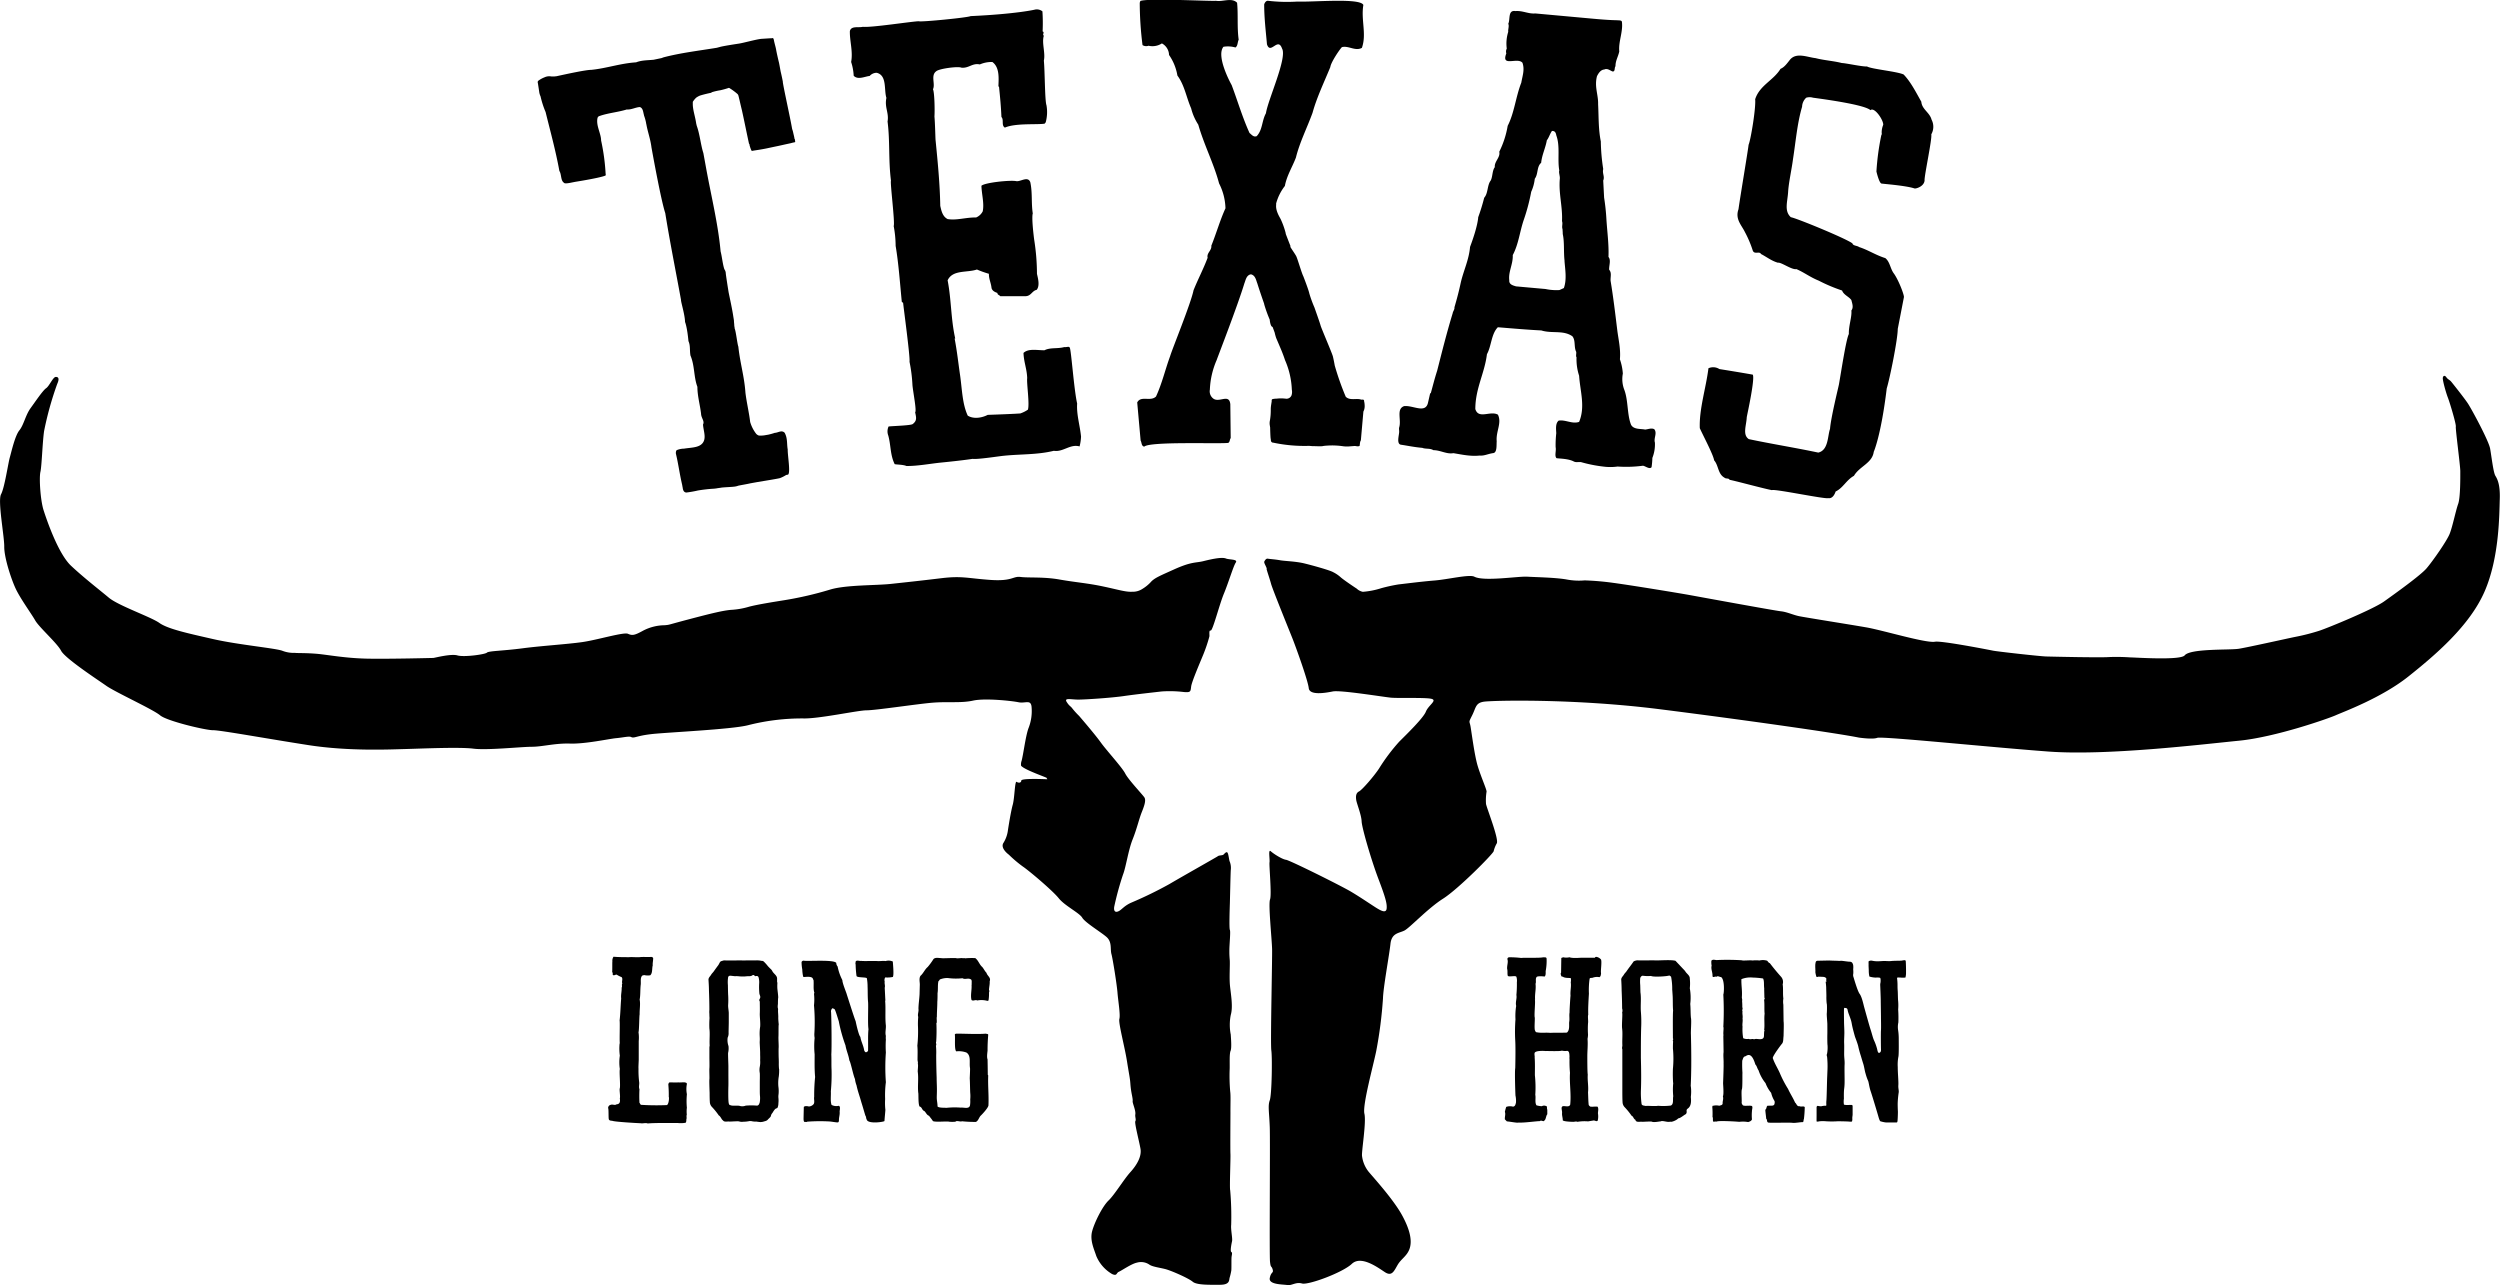 <svg xmlns="http://www.w3.org/2000/svg" id="Lager_1" data-name="Lager 1" viewBox="0 0 783.27 402.63"><path d="M356.16,107c.6.32-.29,1,.31,1.3-.73,2.16.55,5.47,0,7.8.33,3.4.29,12.54.82,14a12.15,12.15,0,0,1-.24,5.34l-.33.42c-2.06.39-9.17-.23-12.45,1.24-1.2-.65-.24-2.45-1.09-3.32-.15-3.42-.41-6.06-.75-9.45l-.2-.16c.11-2.68.36-6-1.9-7.63a9.38,9.38,0,0,0-3.93.77c-2.33-.53-3.48,1.3-5.81,1-1-.47-7,.31-7.87,1.16-1.77,1.32-.18,4-1,5.62.45.71.62,6.22.47,8.53.2,2.07.29,6.82.35,7.38.69,7,1.36,13.77,1.47,20.61.33,1.49.71,3.36,2.32,4.15,2.9.47,5.65-.56,8.9-.5a4.08,4.08,0,0,0,2.09-1.93c.51-2.52-.33-5.29-.41-8,1-1,9-1.84,10.9-1.46,1.36.25,3.64-1.69,4.41.33.72,3.35.26,6.44.78,9.81,0,0-.49.82.43,8.15a69.75,69.75,0,0,1,.88,10.76c.34,1.49.94,3.72-.08,5-1.49.34-1.72,1.89-3.42,2l-8,0c-.23-.35-1-.47-.87-1-.79-.3-1.58-.61-1.86-1.53-.17-1.69-.85-2.77-.83-4.49a32.5,32.5,0,0,1-3.75-1.34c-3.12,1.07-7.61,0-9.18,3.39,1.19,6.16,1,12.09,2.38,18.23l-.19,0c.79,4.11,1.15,7.69,1.73,11.63.63,4.51.69,8.89,2.38,12.53,1.83,1.15,4.45.7,6.26-.24,8.73-.3,10.23-.45,10.23-.45a9.82,9.82,0,0,0,2.36-1.18c.58-1.78-.44-8.34-.22-9.89-.09-2.84-1.06-5-1.16-7.88,1.57-1.49,4.3-.81,6.58-.84,1.81-.94,4.15-.41,6.19-1,.77.11,1.49-.34,1.73.2.47.91,1.29,13,2.31,17.49-.23,3.44.86,6.76,1.22,10.35a14.72,14.72,0,0,1-.46,3.09c-2.94-.85-5.15,1.84-8.06,1.37-5.2,1.28-10.37,1-15.83,1.57-1.51.15-8.26,1.2-9.62.95,0,0-2.81.47-10,1.18-3.2.32-7.31,1.11-10.75,1.06-1-.46-3.28-.43-3.67-.58-1.43-2.9-1.15-5.79-2-8.94a3.67,3.67,0,0,1,.09-2.86c1.89-.19,6.83-.3,7.55-.75,1.41-1.09,1.13-2,.77-3.7.53-.43-.6-6-.84-8.48a47.49,47.49,0,0,0-.92-7.34c.23-1.54-1.85-16.75-2-18.45l-.42-.34c-.56-5.66-1-12.09-1.93-17.52a34.25,34.25,0,0,0-.61-6.22c.46-1-1.16-13.6-.85-14.2-.83-6.58-.27-12.35-1.07-18.55.49-2.72-1-4.47-.36-7.39-.82-2.59.26-7.07-3.06-7.88a3,3,0,0,0-2.19,1c-1.51.15-3.68,1.32-5-.07a16.65,16.65,0,0,0-.8-4.31c.62-3.29-.48-6.62-.4-9.67.4-1.75,2.76-1,4.06-1.35,2.7.3,15.63-1.74,17.54-1.74.79.3,15.49-1.16,16.21-1.61,14.21-.65,20-2,20-2a2.8,2.8,0,0,1,2.52.51,55.39,55.39,0,0,1,.06,6.28" transform="translate(-29.42 -97.12)"></path><path d="M519.61,178.84c-.33-2.69,0-5.9-.57-8.41v-.34l-.07-1.2c-.3-.78.15-1.69-.16-2.48.23-4.55-1.11-8.66-.68-13.38.06-.75-.41-1.94-.17-2.49-.63-3.48.31-7.58-.91-10.92-.14-.58-.24-1.55-1.39-1.46-.65.9-1,2.2-1.6,2.9-.41,2.43-1.55,4.61-1.78,7.07-1.43,1.2-.88,3.53-2,5a13.42,13.42,0,0,1-1.12,4.08,61,61,0,0,1-2.31,8.73c-1.28,3.7-1.63,7.66-3.47,11.1.12,2.87-1.43,5.2-1.09,7.9-.12,1.32,1.18,1.62,2.11,1.9l9.24.83A16.53,16.53,0,0,0,518,188l1.39-.63c1-2.76.36-6.06.2-8.55m27.53,61.84a25.39,25.39,0,0,1-.25,2.83c-.66.85-2.2-.56-2.81-.44a40,40,0,0,1-7.83.24,16.7,16.7,0,0,1-4.56,0,43.06,43.06,0,0,1-6.92-1.39c-.94-.08-1.56.16-2.26-.2-1.89-1-5.27-.88-5.43-1.06-.66-.77,0-2.28-.25-3.44a33.52,33.52,0,0,1,.2-4.36c-.07-1.34-.29-3.07.74-3.93,2.13-.38,4.26,1.15,6.42.39,2-4.77.3-9.68,0-14.46a16.66,16.66,0,0,1-.81-5.78c-.35-.41.13-1.51-.21-1.92-.62-1.58-.07-3.43-1.1-4.67-2.87-2-6.4-.77-9.72-1.82-4.56-.23-9.08-.63-13.62-1-2.08,2.09-2,5.91-3.42,8.44-.73,6-3.63,10.71-3.64,17.18,1,3.32,4.72.42,7.08,1.77,1.29,2.59-.67,5.27-.38,8.34-.1,1.13.17,3.54-1.09,3.7-1.7.24-2.75.9-4.26.77-2.87.31-5.59-.32-8.22-.75-2.12.39-4-.93-6.28-.94-1.07-.67-2.42-.28-3.53-.75l-.2,0c-2.27-.2-4.94-.75-6.39-.95s-.68-2.74-.6-3.86c.05-.69-.1-1,0-1.53.79-2.4-1-5.8,1.56-6.71,2.88-.31,6.81,2.52,7.52-1.23l.64-2.79.19,0c.56-2,1.16-4.47,2-7.06,1.47-5.76,3-11.9,4.86-18,.06-.56.68-1.27.55-1.85.81-2.78,1.4-5,2-7.81.92-3.91,2.53-7,2.9-11.15,2.5-6.63,2.55-9.28,2.55-9.28a61.58,61.58,0,0,0,1.88-6.11c1.26-1.41.92-3.91,2-5.33.67-1.09.48-3.2,1.33-4.26-.22-1.74,1.81-3.07,1.39-4.82a28.86,28.86,0,0,0,2.64-8.13c2.07-4,2.53-9.1,4.26-13.51.39-2.25,1.12-4.08.37-6.24-1.55-1.86-6.79,1.48-5.06-2.93a2,2,0,0,1,.14-1.51,12.2,12.2,0,0,1,.47-5.28c-.14-.59.36-1.88,0-2.48.69-1.45-.19-4.39,2.26-4,2.29-.18,4.09.94,6.2.74L528.73,103c1.51.14,4.71.42,7.18.46.76.07,1.59-.06,1.67.53.39,3.1-1.13,6.18-.83,9.25-.35,1.68-1.22,2.93-1.18,4.65-.42.34,0,1.71-.91,1.63-.74-.26-1.62-1.1-2.61-.62-1.15.09-1.81,1.17-2.28,2.08-.87,3.34.43,5.74.35,8.78.21,4,.06,7.8.85,11.68a61,61,0,0,0,.75,8.63c-.33,1.49.54,2.33,0,3.62l.28,5.35a66.81,66.81,0,0,1,.72,6.72c.23,3.83.81,7.88.65,11.86.85,1,.14,2.67.21,4,.86,1,.38,2.13.45,3.47.86,5.21,1.47,10.37,2.08,15.37.37,3,1.13,6,.84,9.24a17.28,17.28,0,0,1,.92,4.46,9.26,9.26,0,0,0,.49,5.17c1.22,3.35.83,7.69,2.07,10.84.8,1.6,3.12,1.24,4.42,1.54,1-.1,2-.58,2.87-.11,1,1.22-.25,2.82.2,4.19a11.62,11.62,0,0,1-.83,4.88" transform="translate(-29.42 -97.12)"></path><path d="M624,200.18c0,3.27-2.49,15.53-3.45,18.63-1.8,14.89-4.07,19.87-4.07,19.87-.46,3.57-4.5,4.55-6.2,7.52-2.37,1.29-3.4,3.8-5.74,4.91-.42,1.27-1.19,2.28-2.31,2.08-1,.38-17-3-17.64-2.5-2.61-.49-11.41-2.9-13.28-3.24-.27-.63-1.11-.21-1.61-.68-2.09-1.16-1.8-3.8-3.23-5.42-.25-1.78-3.68-8.2-4.49-10.08-.23-6,1.94-12.55,2.71-18.77a3.62,3.62,0,0,1,3.43.25c7.66,1.23,10.46,1.75,10.46,1.75.72,1.29-1.61,11.84-1.89,13.33-.08,2.49-1.42,5.52.65,6.87,6.48,1.39,14.9,2.76,21.76,4.22,3.22-.75,2.9-5.24,3.68-7.41.28-3.61,2.57-12.82,2.79-13.94.64-3.54,2.24-14.22,3.11-15.79-.1-2.53,1-5.41.79-7.37.77-1,.23-2.28,0-3.27-.76-1.1-2.41-1.6-2.91-3a51.34,51.34,0,0,1-7.32-3.09c-2.69-1.08-4.54-2.57-7-3.62-1.4.32-4.79-2.23-5.79-2-2-.57-3.52-1.81-5.28-2.72-.57-1.06-2.19.37-2.65-1.26a34.29,34.29,0,0,0-2.42-5.65c-1-2.11-3.11-4-2-7.11.51-3.76,3-18.51,3.17-20.22.65-1.42,2.33-11.51,2.06-14.26,1.39-4.37,5.73-5.88,7.94-9.52,1.26-.53,2.06-1.73,3-2.9,2-2.33,5.35-.75,8-.45,2.58.68,5.81.89,8.2,1.53,1.15,0,6.52,1.2,7.89,1.07,1.39.84,9.35,1.54,11.48,2.52,2.27,2.34,3.95,5.74,5.55,8.54.15,2.34,2.64,3.38,3.2,5.6a4.79,4.79,0,0,1-.08,4.61c.31,1.41-2.27,13.26-2.1,14.45-.16,1.9-2.74,2.65-3.17,2.5-2.53-.87-9.56-1.41-10.32-1.53s-1.6-3.77-1.6-3.77a78.24,78.24,0,0,1,1.51-11.28c.06-.29.25-.34.14-.75a6.19,6.19,0,0,1,.48-2.6c.09-1.53-2.8-5.72-4-4.59-1.81-1.69-13.83-3.34-18-3.91a3.72,3.72,0,0,0-2.12,0,4,4,0,0,0-1.3,2.83c-1.52,5.11-2,11-2.85,16.43-.41,3.2-1.35,7.27-1.53,10.31s-1.29,5.93.85,7.87c2,.38,17.27,6.67,19.29,8.2.24.82,1.42.65,2.11,1.16,2.9.93,5.12,2.49,8.21,3.46,1.51,1.24,1.51,3.35,2.76,4.94,1.51,2.2,3.21,6.75,3.06,7.31Z" transform="translate(-29.42 -97.12)"></path><path d="M278.38,140.78A15.62,15.62,0,0,0,278,139a.07.07,0,0,0,0-.05c-.06-.24-.1-.44-.14-.59-.08-.38-.19-.55-.29-1-.49-3-3-14.26-2.88-14.64-.2-1.06-.44-2.16-.7-3.25-.26-1.43-.48-2.67-.58-3-.25-1-.72-3.12-.83-3.82s-.52-2-.69-2.93-.44-.61-.85-.61-1.45.08-2.94.17-5.67,1.27-7.11,1.49-5.09.78-6.08,1.08l-.91.24c-5.65.93-11.2,1.56-16.71,3-.21.09-.41.15-.61.23l-2.48.52c-1.82.19-3.65.1-5.48.81-4.95.32-9.29,1.88-14,2.35-1.8,0-8,1.36-10.92,2l-.74.08-.88,0a3.53,3.53,0,0,0-2.19.28,8.13,8.13,0,0,0-1.83,1,.58.58,0,0,0-.25.66c.08.36.48,3.1.5,3.21a5.19,5.19,0,0,0,.37,1.09,28.32,28.32,0,0,0,1.58,4.9c1.49,6.08,3.13,11.94,4.32,18.47.71,1.07.35,2.94,1.41,3.67l.1.1a.81.81,0,0,0,.31.1l0,0,.07,0a3.94,3.94,0,0,0,.9-.06c.2,0,1-.18,2.13-.4,7-1.13,8.92-1.73,9.39-1.93.3-.11.23-.18.15-.91a.66.66,0,0,0,0-.13,65,65,0,0,0-1.39-10c0-2.14-1.64-4.67-1.13-7h0c.14-.53.45-.61.9-.75l.2-.07c2.63-.83,5.48-1.08,8.08-1.89,1.38.13,2.77-.7,4.1-.76,1,.36,1,1.53,1.29,2.54a.31.31,0,0,1,0,.09,14.84,14.84,0,0,1,.63,2.22,5.08,5.08,0,0,0,.13.66c.42,2.34,1.27,4.56,1.58,7.13.54,3,3.05,16.77,4.32,20.59,1.47,9.16,3.42,18.82,4.94,27.2-.11.42,1.22,4.6,1.26,6.91,0,0,.64,1.42,1.07,6,.65,1.42.33,2.83.63,4.51,1.36,3.21,1,6.74,2.17,9.81,0,2.9.83,5.62,1.15,8.45.05,1.35,1.18,2.3.61,3.36.11,1.71.83,3.51.32,5-.84,2.36-3.83,2.14-6.37,2.57l-.31,0a6.4,6.4,0,0,0-1.75.4s0,0-.06,0l0,0h0c-.38.28-.36,1-.31,1.23.76,3.14,1.15,6.34,1.94,9.66.06.31.11.68.19,1,0,.19.06.36.08.44.19.78.68,1,1.08,1a32.39,32.39,0,0,0,3.52-.62,45,45,0,0,1,4.73-.56,10.64,10.64,0,0,0,1.58-.19c.45-.06.87-.11,1.18-.17.65-.1,3.12-.19,3.88-.29a5.18,5.18,0,0,0,1.33-.3c.36-.1,2.77-.5,3.85-.76l2.28-.41c2.49-.41,6.14-1,6.9-1.2a10.21,10.21,0,0,0,2-1l.57-.1c.86-.54-.15-6.13-.09-7.88-.33-1.86,0-3.45-.95-5.22-.94-1-2.11,0-3.08,0a19.57,19.57,0,0,1-2.09.58l-1.3.22a8.7,8.7,0,0,1-1.62.05,2,2,0,0,1-.83-.53,11,11,0,0,1-1.9-3.74c-.32-2.82-1.12-6.15-1.48-9.16-.35-5.14-1.69-9.32-2.22-14.42-.33-.82-.73-4.7-1.16-5.72a1,1,0,0,1,0-.18,7.51,7.51,0,0,1-.12-.77c0-.37-.05-.73-.09-1.1v-.18c0-.28-.09-.77-.19-1.37-.39-2.61-1-5.3-1.49-7.71-.25-1.55-.89-5.61-.89-6a2.19,2.19,0,0,0-.39-1.14,3.62,3.62,0,0,1-.23-.68c-.43-1.65-.6-3.5-1-5-.77-8.53-2.92-17.19-4.55-26.14-.3-1.68-.61-3.35-.85-4.66-.81-2.46-1.1-5.91-2.09-8.59,0-.1-.08-.34-.15-.66-.29-2.1-1-4-1.07-5.89,0-.12,0-.23,0-.33s0-.33,0-.5v-.08a6.19,6.19,0,0,1,1.07-1.31,5.76,5.76,0,0,1,1.17-.65c1.09-.35,2.92-.77,3.23-.82s.29-.09.54-.25a17.45,17.45,0,0,1,2.61-.6,26.46,26.46,0,0,0,2.61-.73c.18-.06.34.11.73.35a19,19,0,0,1,2.05,1.56,1.28,1.28,0,0,1,.29.53c.12.44.21.89.33,1.34.24,1.06.56,2.41.77,3.27.75,3.37,1.43,6.84,2.2,10.39a1.57,1.57,0,0,1,.18.31l0,.18a10.51,10.51,0,0,0,.58,1.66c.1.19.31.13.6.07s2.34-.34,4-.68l2.3-.49c1.3-.26,2.55-.54,3.61-.78l1.89-.41c.43-.14,1.05-.25,1.24-.3s0-.35,0-1" transform="translate(-29.42 -97.12)"></path><path d="M456.81,222.75c0-.37-.2-.49-.89-.41h0c-1.42-.57-3.53.41-4.87-.92a84.63,84.63,0,0,1-3.45-9.8c-.17-1-.4-2.1-.57-2.81-.24-1-3.62-8.81-3.86-9.71s-1.67-4.91-1.91-5.61a39.11,39.11,0,0,1-1.62-4.42c-.17-1-1.87-5.37-1.87-5.37-.53-1-1.83-5.56-2.24-6.33s-1.39-2.12-1.81-2.86a2,2,0,0,1,0-.35c-.48-1.17-.95-2.42-1.43-3.67a3.4,3.4,0,0,1-.08-.43,24.87,24.87,0,0,0-1.54-4.27c-.25-.53-1.59-2.52-1.43-4.39a4.43,4.43,0,0,0,0-.52,15.53,15.53,0,0,1,2.74-5.5c.59-3.22,2.31-5.86,3.46-8.89,1.16-4.73,3.47-9.26,5.2-14,1.36-4.92,3.65-9.63,5.58-14.36.2-1.52,2.88-5.48,3.63-6.24,2.09-.55,4.17,1.35,6.26.23,1.54-4.34-.33-8.72.46-13.44-.94-2.28-15.72-.86-20.65-1.07a51.42,51.42,0,0,1-9.28-.25c-.57,0-.95.56-1.14,1.13,0,4.36.52,8.53.87,12.51,1.12,3.42,3.43-2.44,4.73,1.35,1.68,2.86-4.45,16.09-5.05,20.25-1.34,2.45-1,5.11-2.89,7.18-1,.37-1.51-.39-2.26-1-2.24-4.94-3.73-10.07-5.59-15-.57-1-4.88-9.13-2.58-12a8.5,8.5,0,0,1,3.78.22c.76-.57.58-1.51,1-2.46-.54-3.79-.13-8-.5-11.56-1.69-1.72-4.54-.22-6.62-.61-1.71.18-21.21-.88-23.69.05l-.19.57a107.82,107.82,0,0,0,.87,13.26,2.16,2.16,0,0,0,1.89.2,5.41,5.41,0,0,0,4.18-.73,4.23,4.23,0,0,1,2.24,3.62,15.84,15.84,0,0,1,2.62,6.45c2.25,3.05,2.8,6.84,4.3,10.26a17.09,17.09,0,0,0,2.24,5.13c1.85,6.45,4.86,12.15,6.52,18.41a18.11,18.11,0,0,1,2,7.79c-1.73,3.78-2.89,7.94-4.43,11.72.18,1.51-1.53,2.26-1.16,3.78-1.35,3.59-3.07,6.8-4.42,10.2-.78,4-6.73,18.53-7.32,20.61-1.54,4.16-2.51,8.51-4.43,12.66-1.72,1.7-4.73-.39-5.89,1.86l1.07,11.95c.37.57.18,1.7,1.13,1.9,1.71-1.7,23.67-.81,26.33-1.18.57-.37.38-.94.76-1.51l-.12-10.6c-.35-3.42-3.4-.4-5.29-1.74a2.84,2.84,0,0,1-1.12-2.84,25.65,25.65,0,0,1,2.14-9.28c.38-1.13,6.55-17,8.67-24,.39-.94.58-2.46,1.91-2.82l.24,0c1.33.37,1.53,1.88,1.91,2.83.52,1.67,1.26,3.87,2.09,6.24a2.32,2.32,0,0,1,.09.39,42.13,42.13,0,0,0,1.7,4.71s.16,2,.78,2.24a.71.71,0,0,1,.15.12l.63,1.72a14.81,14.81,0,0,0,.47,1.69c.17.41.79,1.84,1.51,3.56s1.16,3.05,1.25,3.34a25.4,25.4,0,0,1,2.14,9.27,3.48,3.48,0,0,1-.11,1.82,1.69,1.69,0,0,1-1.86,1,12.42,12.42,0,0,0-2.81,0,5.07,5.07,0,0,0-.93.08c-.32,0-.65.16-.6.53s-.29,1.54-.29,2.75a19.1,19.1,0,0,1-.25,3.41,4.05,4.05,0,0,0,0,1.85c0,.11,0,.25.06.38v.13c0,.26.07,3.09.17,3.42a4.7,4.7,0,0,1,.06.51.72.72,0,0,0,.75.73s0,0,0,0a46.91,46.91,0,0,0,11.23,1l.93.08c1,0,2.8.12,3.33,0s1.5-.17,2.56-.21a24.28,24.28,0,0,1,3.53.21,9.07,9.07,0,0,0,2.36.08l1.54-.12c.28,0,.57.08.84.1h0c.42,0,.75,0,.77-.31s.06-.57.1-.88a1.94,1.94,0,0,1,.25-.69l.79-9a3.63,3.63,0,0,0,.4-1.5,6.62,6.62,0,0,0-.24-2" transform="translate(-29.42 -97.12)"></path><path d="M244.6,444.34a9.45,9.45,0,0,0,0,2c-.21.57.07.93-.14,1.49,0,.22,0,1-.29,1.07a9.11,9.11,0,0,1-2.39.07c-2.19,0-7.29-.07-9.41.14-.77-.28-1.49.08-2.25-.07-1.77-.07-7.7-.43-8.69-.71-.42-.14-1.13,0-1.27-.57s0-3.05-.21-3.48a1,1,0,0,1,.78-1c.56-.22.91.06,1.55,0,.21-.36,1.7.2,1.34-2,.21-.71-.22-2.78,0-3.21.21-1-.22-5.19,0-6a14.08,14.08,0,0,1,0-4.2,16.38,16.38,0,0,1-.07-3.84h.07c-.15-.71.07-6.39-.07-7.18.28-2.48.28-4.4.49-6.89-.14-1.21.21-2.21.15-3.41.27-.35-.08-.92.21-1.28-.29-.71.27-1.35-.21-2a8.8,8.8,0,0,1-1.56-.79c-.42-.07-.91.5-1.26,0a1.11,1.11,0,0,0-.15-.85c.07-.58,0-3.13.07-3.27a2.19,2.19,0,0,1,.35-1.49c1.56.14,3.32.14,4.87.14,1.14-.08,2.33.07,3.26,0,1.19-.14,2.46,0,3.73-.08.14,0,.56.15.56.43,0,.85-.21,1.5-.13,2.2-.29,1,0,2.42-.79,3.13a5,5,0,0,1-1.9-.07l-.56.14c-.71.64-.42,1.85-.5,2.77-.21,1.64-.06,3.27-.35,4.77.29,1.41-.06,3.19,0,4.62-.14.35-.14,5-.36,5.61a11.61,11.61,0,0,1,.07,2.77v5.77c0,.49-.13,2.48-.07,2.91a29,29,0,0,0,.22,4.26c.08.7-.22,1.43.08,2.13a38,38,0,0,0,0,4.27c.2.14.2.49.49.63a75.64,75.64,0,0,0,8.13.08c.64-.43.71-2.49.56-2.56a37.15,37.15,0,0,0-.14-3.91c.08-.29.14-.64.49-.64.93,0,1.7.07,2.7,0,.56.07,1.41-.07,2,0,.28.07.63.14.63.5a8.21,8.21,0,0,0,0,3.2,23,23,0,0,0,0,4.33" transform="translate(-29.42 -97.12)"></path><path d="M306.74,403.4a1.59,1.59,0,0,0-.13,1.28c-.14.64.21,1.21,0,1.92.07,1.13.13,2.77.21,4l-.08.07c.23,2.56-.06,5.26.23,7.75.06,1.14-.29,2.2,0,3.27a5.3,5.3,0,0,0,0,1.13,32.35,32.35,0,0,0,0,4.06,64.59,64.59,0,0,0,0,9.31,31.69,31.69,0,0,0-.23,5.27,19.52,19.52,0,0,0,.08,3.4c-.08,1.14-.21,2.28-.29,3.48-.06.29-5.29,1.07-5.57-.5-.21-.21-.14-.92-.42-1.2-.43-1.43-.85-2.92-1.28-4.27-.49-1.78-1.12-3.41-1.48-5.19a8.17,8.17,0,0,1-.49-2c-.56-1.2-1.35-5.32-1.76-5.82-.22-1.57-.92-3-1.21-4.7a48.48,48.48,0,0,1-2.11-7.6c-.22-.64-.92-3.05-1.2-3.56-.14-.35-.5-.35-.78-.5a1.33,1.33,0,0,0-.42,1.29c.14,2.63.21,11.51.07,13.15.07,1.49,0,3.27.07,4.69a55.54,55.54,0,0,1-.22,6.89c.08,1.49-.2,3,.22,4.27a3.12,3.12,0,0,0,2.26.28c.7.28.21,1.42.29,2,.06.93-.29,1.78-.22,2.56-.07.21,0,.57-.35.64s-2.2-.29-2.69-.29a54.47,54.47,0,0,0-6.92.07c-.28.22-.63,0-.91.08-.29-.36-.22-1.07-.22-1.57l.07-3.12c.29-.36,1.06-.29,1.56-.15a2.06,2.06,0,0,0,1.55-.78c.35-.71,0-1.41.14-2.27a57.43,57.43,0,0,1,.29-6.19c-.22-2.41-.15-4.68-.15-7.1a25.59,25.59,0,0,1,0-5.12,6.5,6.5,0,0,1-.07-1.63,60.45,60.45,0,0,0-.13-8.61,16.85,16.85,0,0,0,0-3.62l.13-.29c-.42-1.2-.13-2.7-.28-4.05-.35-.14.28-1.21-2.68-.92-.21,0-.5.07-.57-.14a11.81,11.81,0,0,1-.27-2.21,12.64,12.64,0,0,1-.22-2.34.72.72,0,0,1,.63-.42c1,.28,9.46-.43,10.24.71a1.78,1.78,0,0,0,.43,1.13,15.77,15.77,0,0,0,1.48,4.26c0,1,1.27,3.92,1.41,4.56.49,1.49,2.25,7.1,2.75,8.31.21,1.07,1,4.54,1.48,4.9.21,1.49,1,2.77,1.2,4.27.14.21.22.57.64.57.2-.14.57-.29.57-.5.06-2.27-.08-4.7.13-6.75-.28-1.64,0-7.32-.13-8.53-.15-1.71-.08-3.13-.15-4.84a14.72,14.72,0,0,0-.22-2.55c-.13-.43-3-.15-3.24-.72a29.23,29.23,0,0,1-.28-3.62c-.14-.29,0-.56,0-.92.36-.57,1.2-.08,1.76-.22.15.14,3.6,0,5.08.07.92.07,1.63-.13,2.55,0a3.14,3.14,0,0,1,2.26.15c0,.36.42,4.26,0,4.83a8.2,8.2,0,0,1-2.41.14" transform="translate(-29.42 -97.12)"></path><path d="M339.35,407.38c.14.28-.06.5-.06.79a13.68,13.68,0,0,1-.15,2.34c-.07.21-.35.21-.56.14a7.06,7.06,0,0,0-3-.07c-.56-.36-1.13.29-1.77-.14-.41-1.49.15-3.27,0-4.84h.08c-.14-.49.21-1.55-.43-1.7-.77-.43-1.69.21-2.47-.29a19.54,19.54,0,0,1-4.58-.06,5.89,5.89,0,0,0-2.26.35c-.43.07-.35.43-.71.64-.28,1.21-.07,2.55-.28,3.76,0,.93,0,1.92-.07,2.71,0,1.56-.14,3.05-.14,4.62-.15.64.06,1.27-.07,2h-.08a54,54,0,0,1-.06,5.84c-.22.42.21.85-.08,1.27a20.93,20.93,0,0,1,.08,2.92c0,2.34.06,4.77.14,7.11,0,1.49.13,3.12.07,4.76,0,.57-.07,1.42,0,2.13s.21,1.35.21,2.13c.43.5,2.4.36,2.75.43a24.4,24.4,0,0,1,4.52-.07c.91-.14,2.61.57,2.9-.71a8.34,8.34,0,0,0,.07-1.85,10.12,10.12,0,0,0,0-2.06c-.07-1.49-.07-3.27-.15-4.55,0-.36.15-2.84.08-3.27-.29-1.71.42-3.84-1.14-4.83a6.91,6.91,0,0,0-3.17-.36c-.64-.57-.29-4.13-.43-5.12-.07-.35.29-.43.57-.43,3,0,6.28.22,9.18,0,.21.15.63,0,.7.36-.14,1.56-.21,3.2-.21,4.69.07.29-.35,2.14,0,3,.07,3.42.07,4.83.07,4.83l.14.21c-.14,3.21.22,6.18.07,9.39-.07.78-2,2.84-2.47,3.26-.56.65-.7,1.57-1.48,1.92a41.9,41.9,0,0,1-4.38-.21c-.28.28-1.69-.35-2,.14a11,11,0,0,1-2,0c-.57-.21-4.44.22-5.08-.21-.35-.57-.78-1.06-1.21-1.64-.77-.28-.91-1-1.47-1.49-.79-.28-.64-1.2-1.49-1.42-.49-.78-.28-4-.42-4.33-.22-2.14.14-4.34-.14-6.47-.08-.36.21-2.27,0-2.56.14-.43-.08-.85-.08-1.35,0-1.49.08-2.91-.06-4.34a43,43,0,0,0,.21-5.82,24.12,24.12,0,0,1,.07-3.2c-.28-.78.21-1.71.07-2.49,0-1.43.28-3.13.35-4.69,0,0,0-.22.07-2.7.07-.92-.35-2.13.22-3,.91-.79,1.34-2,2.26-2.77a21.08,21.08,0,0,0,1.82-2.49c.64-.58,1.56-.29,2.41-.29.28.14,3.11-.07,4.58,0,.72.21,1.63-.14,2.4.07.15-.21.29,0,.5,0a23.85,23.85,0,0,1,3.18-.07c1,.71,1.27,2,2.19,2.78.49.56.77,1.27,1.34,1.84.21.93,1.48,1.49,1,2.63.07,1-.22,1.91-.22,2.84" transform="translate(-29.42 -97.12)"></path><path d="M267.44,421.85a10.53,10.53,0,0,1,0,1.69c0,.69.15,2.72.14,3.58s.05,1.24,0,2.21a7.4,7.4,0,0,1-.11,2,5.23,5.23,0,0,0,0,2c.05.79,0,2.27,0,2.82s0,2,0,2.53,0,1.14.05,1.71a7.86,7.86,0,0,1-.07,2.13c-.16.46-.31,1-.91,1a20.67,20.67,0,0,0-3.47,0,2.91,2.91,0,0,1-1.82.11c-.48-.21-2.43,0-2.73-.17s-.69.15-.83-1-.09-4.17-.06-5,0-2.86,0-3.57,0-2.15,0-2.77-.14-3.65-.09-4.14a6.14,6.14,0,0,0,.12-2.14,5.64,5.64,0,0,1-.26-2.62,3.12,3.12,0,0,0,.29-1.59c0-.55.06-2.64.06-3.22s0-2.13,0-2.85-.26-1.92-.19-2.66a24.45,24.45,0,0,0,0-3c-.05-.61-.08-3.13-.08-3.13a10.22,10.22,0,0,1,.08-2.55.69.69,0,0,1,.69-.4c.18,0,1.15.14,1.49.15a8.38,8.38,0,0,1,.87,0,12.33,12.33,0,0,0,1.91.09c.33,0,.89-.08,1.26-.09a3.06,3.06,0,0,0,1-.08c.35-.12.54-.44.89-.22s.21.33.39.3.18-.08.38-.06a.59.59,0,0,1,.64.41,5.64,5.64,0,0,1,.19,2,22.55,22.55,0,0,0,.06,3c.06.64.53,1,.14,1.71s0,.42,0,1.11.05,2.5,0,3.46.24,3.07.11,4.23a13.63,13.63,0,0,0-.13,3.05M273.49,432a17.26,17.26,0,0,1-.06-1.94s0-.86-.05-1.76c0,0-.05-2.37,0-2.95s-.1-2.72-.06-3.45,0-3.23.06-3.63,0-.41,0-.41-.15-1.48-.12-2-.12-1.85-.07-2.32-.08-.5-.1-.84a4.9,4.9,0,0,1,.06-1s0-1.62.08-1.94-.25-2.65-.26-3a12.71,12.71,0,0,1,0-1.38,1.47,1.47,0,0,0-.08-.67c0-.29,0-.59,0-.9.06-1.07-1.06-1.57-1.49-2.42l0,0a2.22,2.22,0,0,0-.46-.63c-.29-.24-.92-.92-.92-.92a13.5,13.5,0,0,0-1.35-1.5c-.26-.14-.21-.14-.4-.16s-.27,0-.62-.09a6.11,6.11,0,0,0-.8-.07,1.94,1.94,0,0,0-.48,0c-.54,0-1.12,0-1.68,0-.27,0-.41,0-.68,0l-.73,0h-.07a8.67,8.67,0,0,1-1.51,0c-1.77,0-3.67.07-5.29,0a1.76,1.76,0,0,0-.69.15,3.58,3.58,0,0,0-.41.12,1,1,0,0,0-.44.51c-.11.19-.21.39-.36.65-.5.68-1,1.35-1.49,2.06-.21.28-.5.56-.71.85-.28.57-.85.93-.92,1.63.07,1.06.15,2.42.15,3.41.07,1.84.13,3.91.13,5.68a2.07,2.07,0,0,1,0,.22c0,.1,0,.18,0,.23a6.79,6.79,0,0,0,0,1.25c0,.12,0,.62.05,1.29a31.06,31.06,0,0,0-.05,3.27c.22,1.57,0,3.34.08,5.12a1.82,1.82,0,0,1,0,.33,0,0,0,0,1,0,0,3.23,3.23,0,0,0-.07.71v.61c0,.43,0,1.93,0,2.4s.06,2.7,0,3.32.06,3,0,3.42,0,2.43.07,4.3c0,2.18.07,2.79.07,2.79a2.35,2.35,0,0,0,.7,1.64,22.11,22.11,0,0,1,2.12,2.63,1,1,0,0,1,.25.17l.31.39a2.42,2.42,0,0,0,.25.4,1.59,1.59,0,0,0,.51.6c.38.6,1.45.23,2.07.35.42,0,2.4-.14,2.89-.07a2.87,2.87,0,0,0,1.43.11h.29a9.71,9.71,0,0,0,1.61-.2l.51,0a6.15,6.15,0,0,0,1.77.17,2.61,2.61,0,0,0,.54.08,3.32,3.32,0,0,0,1.78-.15,3.27,3.27,0,0,0,.46-.13,1.5,1.5,0,0,0,.77-.54c.34-.34.78-.7.86-1a1.81,1.81,0,0,1,.39-.86c.17-.15.37-.66.83-1.19s.67-.23.89-.62a3.54,3.54,0,0,0,.25-1.38,7.52,7.52,0,0,0,0-1.7,4.89,4.89,0,0,1,.05-1.11,10.25,10.25,0,0,0-.06-2.41,12.5,12.5,0,0,1,.13-3.12,15,15,0,0,0,.11-2.36" transform="translate(-29.42 -97.12)"></path><path d="M530.43,403.26a3.89,3.89,0,0,0-2.07.21c-.34.08-.84-.06-.91.35a25.24,25.24,0,0,0-.21,4.62c-.14,2.35-.28,4.48-.21,6.62-.22.42.07,2.06-.07,2.63a29.15,29.15,0,0,0,0,3.62,7,7,0,0,1-.15,1.28c.15,1.92-.07,3.7-.07,5.55,0,1.13,0,4.9.14,5.68-.14,1.85.29,3.7.08,5.55.07,1.27.07,2.62.21,3.91a1.13,1.13,0,0,0,.56.56c1,.08,1.14-.07,2.2,0,.43.58.14,1.43.14,2.13a5.67,5.67,0,0,1-.06,2.21c-.35.49-.85-.07-1.34,0l-1.71.28a13.17,13.17,0,0,0-3.33.14c-.41-.21-.91,0-1.26,0-3.32-.07-3.32-.49-3.32-.49,0-.85-.29-1.43-.22-2.28s-.49-1.77.22-2.13c.77-.14,2,.43,2.33-.5.35-3.41-.28-6.68-.07-9.94a37.38,37.38,0,0,1-.15-4.2,5.57,5.57,0,0,1,0-1c-.06-.63,0-1.56-.7-1.7a4.65,4.65,0,0,1-1.7-.07c-.56.28-4.88.07-5,.14-.49-.07-3.25-.21-3.52.57-.15.43.07,1.06,0,1.42.14,1.85.07,3.91.07,5.55a36.64,36.64,0,0,1,.13,6.17c.22,1-.2,2.35.36,3.28a6.57,6.57,0,0,0,1.69.28,1.49,1.49,0,0,1,1.63.14,2.26,2.26,0,0,0,.08,1v1.42c-.36.21-.44,1.64-.85,1.85-.14.14-.08.21-.29.28-.43,0-.84-.35-1.2,0-.64-.07-5,.57-6.64.43-.21.21-2.62-.29-3.68-.36l-.63-.64c-.07-.92.29-1.56,0-2.35a14.85,14.85,0,0,1,.42-1.55,3.55,3.55,0,0,1,2.12-.08c.71-.07.78-.71.93-1.21a7.74,7.74,0,0,0-.15-2.27c-.07-1.35-.27-7.6-.07-8.6,0,0,.15-6,0-8.6a51.08,51.08,0,0,1,.07-6.68,19.51,19.51,0,0,1,.22-4.2c-.29-1.2.28-2.34.07-3.41a36.37,36.37,0,0,0,.15-4,4,4,0,0,0-.15-1.71c-.29-.5-2.26.14-2.69-.29-.21-.71,0-1.49-.21-2.2-.08-1.14.42-2.14.07-3.06a.61.61,0,0,1,.5-.57,31.86,31.86,0,0,1,3.88.22c.42-.14,6,.07,6.85-.22.43.08,1-.13,1.06.43a17.11,17.11,0,0,1-.29,3.91c0,.64.07,1.35-.34,1.71-.22-.08-2.34-.22-2.48.14-.49.5-.07,1.56-.36,2.13.22,1.63-.27,3.19-.13,4.91h-.07c.2.7-.22,4.4-.07,5.54.14.14-.08,2.56,0,3.48a1.8,1.8,0,0,0,.42,1.21c1.76.36,2.71.07,4.47.22,1.69-.08,3.6,0,5.22-.08.91-.78.64-2.2.7-3.26.21-1.07-.06-2.07.14-3.13-.06-.29.22-4.63.29-5.19-.14-1.49.28-2.77.07-4.19.07-.22.14-1.2-.07-1.34-.56,0-2.12,0-2.4-.44-.35.14-.49-.14-.56-.36s-.22-.64,0-.85l.07-4.49c0-.27.41-.2.56-.35a4.68,4.68,0,0,0,2,0c1.13.43,3.82.08,4,.15h4c0-.21.21-.28.42-.28a2.51,2.51,0,0,1,1.41.77c.43.5-.14,3.77.07,4.34-.07.5-.07,1.14-.63,1.28" transform="translate(-29.42 -97.12)"></path><path d="M553.62,436.38a40.75,40.75,0,0,1-.06-4.41,33.46,33.46,0,0,0,0-6.33c0-.85,0-1.41.06-2.26-.28-.36.22-.58-.06-.93,0-1.42-.08-7.75.06-8.67-.14-1.49-.06-3.19-.14-4.56s-.14-2.05-.14-2.05a19.55,19.55,0,0,0-.35-4c-.07-.15-.35-.28-.57-.43-.48.28-5.08.57-5.71.15a11.36,11.36,0,0,1-2.62-.07c-.48.07-.63.43-.77.7a11.65,11.65,0,0,0,0,2.21l.06,2.27c.29,1.92,0,4,.14,6.05a38.53,38.53,0,0,1,.09,5c-.09,3.2-.09,6.39-.09,9.52.09,3.49.15,7,0,10.45a26.37,26.37,0,0,0,.23,4.05c.21.5.84.43,1.33.57.5-.14,3,.14,3.81-.07a19.19,19.19,0,0,0,4-.07c1-.43.56-1.92.77-2.92a21.43,21.43,0,0,1,0-4.19m5.51,1.07a13.33,13.33,0,0,1,0,3.34c.14,1.35.14,2.84-.92,3.62-.84.57,0,1-.65,1.77-.71.35-1.64,1.27-2.42,1.34-.21.43-2.08,1.3-2.5,1-.56.35-2.48-.44-2.9-.08-.42,0-2.25.43-2.88.08-.51-.08-2.49.06-2.9.06-.71-.14-2,.36-2.2-.64-.63-.28-.56-1-1.2-1.27a21.15,21.15,0,0,0-2.12-2.63,2.39,2.39,0,0,1-.7-1.64s-.07-.7-.07-3.41V425.86c-.22-.43.07-.92,0-1.42-.07-1.78.14-3.55-.07-5.12-.15-1.28.21-4.69,0-4.89a2.14,2.14,0,0,0,0-1.37c0-1.77-.07-3.84-.15-5.68,0-1-.06-2.35-.13-3.41.07-.7.64-1.06.92-1.63.2-.29.49-.57.7-.85.71-1.07,1.56-2.07,2.26-3.14a2.84,2.84,0,0,1,1.14-.35c1.62.07,3.53,0,5.29,0,.77.15,5.22-.29,6.7.15,1,1.06,2,2.12,3,3.19.42.85,1.55,1.35,1.48,2.42a14.12,14.12,0,0,1,0,3,16.51,16.51,0,0,1,.14,4.91c.14,1.41.07,2.92.21,4.33.22.85-.07,4.13,0,5.26l.07,3.34c.07,4.41.07,8.54-.14,12.87" transform="translate(-29.42 -97.12)"></path><path d="M582.15,410.58c-.07-.35.36-.64.07-.85l-.07-2.7c.14-.22-.14-.29,0-.43-.14-.92.07-2.13-.35-2.91a24.4,24.4,0,0,0-3.18-.29,7.54,7.54,0,0,0-3.6.5c-.07,1.92.28,3.41.15,5.47-.07.57.2.86.06,1.36a20,20,0,0,1,.07,2c.28.43-.2.86.07,1.28-.14.71.15,1.5,0,2.21.15.85-.14,1.7,0,2.55a16,16,0,0,0,.21,3.63,3,3,0,0,0,1.76.21c.5.29,1.06-.14,1.63.14.85-.35,1.84.22,2.69-.21.63-.35.35-1.28.49-1.85-.14-.35.27-.64,0-.92.21-1.56-.07-3.41.14-5.05-.14-1.27,0-2.91-.14-4.19m12.42,37.24c-.14.29,0,.71-.29.93-.34-.08-2.67.35-3.23.21-1.42-.14-6.43.07-7.56-.07-.64-.14-.28-.93-.71-1.21,0-.42-.27-2.2-.27-2.84.56-.29.2-1.5,1.12-1.21.35-.14,1.12.15,1.62-.29a1.69,1.69,0,0,0,.15-1.2,8.54,8.54,0,0,1-1.06-2.56,10.82,10.82,0,0,1-1.77-3.06,12.51,12.51,0,0,1-2.18-4c-.43-.57-.5-1.35-1-1.84-1.13-3.77-2.33-3.07-3.11-2.57-.71.08-.77.85-1,1.36a36.54,36.54,0,0,0,.07,3.91c-.07.14.07,4.62-.2,5.11-.22.78.06,3.63-.07,4.26.13.29.27.72.55.79.51.21,2.19-.07,2.62.14s.07,1.07.07,1.64a14.47,14.47,0,0,0,0,2.55c-.15.5-.71.71-1.2.85a9.14,9.14,0,0,0-2.76-.07c-1.41-.14-6.7-.42-7.12-.07a2,2,0,0,0-.93.07c-.42-.35-.06-1.06-.35-1.56a22.84,22.84,0,0,0-.07-3.13c.07-.07,0-.42.29-.35a4.2,4.2,0,0,1,1.9,0c.36-.14.92-.14,1.06-.63-.07-.86.35-1.5.07-2.29.36-.7.07-3.54.07-4.18.07-1.78.21-5.77.15-6,.06-1.27-.15-2.56,0-3.7,0,0,0-.49-.08-5.25h.08c-.22-.57.14-2.42-.08-2.64a95,95,0,0,0,0-10.16c.22-.36.49-4.69-.71-5.47-.49,0-1-.5-1.47-.07-.44-.29-1,.43-1.21-.21.07-1.22-.56-2.21-.27-3.28a5.82,5.82,0,0,1-.08-1.56c.57-.63,1.27-.07,2-.22a70.87,70.87,0,0,1,7.5.08c.34.21,2.6-.08,3.38.07a10.59,10.59,0,0,1,2.18,0,4.6,4.6,0,0,1,2.41.07c.28.28.42.64.85.78,1.19,1.57,2.32,2.92,3.59,4.34a2.46,2.46,0,0,1,.43,2.27c.21,1.43,0,2.92.21,4.48a5.87,5.87,0,0,0,0,1.92l.07,5.19c.14.64,0,3.84,0,4.61-.14.93,0,1.93-.57,2.5-.35.42-2.76,3.62-2.82,4.4.57,1.71,1.48,3.06,2.2,4.69a34.75,34.75,0,0,0,2.6,5c.63,1.42,1.55,2.77,2.19,4.26.49.36.56,1.29,1.41,1.14.5.28,1.28-.14,1.62.28a33.91,33.91,0,0,1-.28,3.91" transform="translate(-29.42 -97.12)"></path><path d="M601.63,404.79a4.53,4.53,0,0,1,0-1c0-.26-.41-.56-.9-.6s-1.53-.07-1.53-.07c-.23,0-.55.23-.69,0a8,8,0,0,1-.33-1.48c.06-.38,0-.38,0-1a11.68,11.68,0,0,1,0-1.51c.12-.35,0-.94.69-1l3.68-.08c.51.06,2.71.08,2.93.12s.64-.06,1.17,0,1.77.24,2.18.26a1.13,1.13,0,0,1,.84.26,1.83,1.83,0,0,1,.39,1.13c.06.45-.05,1,0,1.27a6.66,6.66,0,0,1,0,1.12,2,2,0,0,0,0,.81c.1.23,1.28,4.53,2,5.49s1.19,3.32,1.43,4.18,1.66,6,2,7,.72,2.61,1.06,3.34a16,16,0,0,1,1,2.8c.15.78.34,1.39.8,1.1s.41-.73.39-1.31-.07-5,0-5.69,0-3.43,0-4.2-.07-4.49-.07-5.28-.14-4.11-.16-4.55a2.94,2.94,0,0,1,.08-.9c.08-.51.08-1.43-.14-1.53a4,4,0,0,0-1.33-.06,7.4,7.4,0,0,1-2-.33,8.14,8.14,0,0,1-.2-1.88c0-.38-.08-1.42-.06-1.73s-.06-1.12.06-1.2a1.57,1.57,0,0,1,1-.16,7.91,7.91,0,0,0,2,.18c.66,0,1.39-.1,2.11-.08s1.35.08,2,0,2.42-.08,2.94-.1,1.47-.37,1.53.1.12,2.92.09,3.49a5.68,5.68,0,0,1-.18,1.69,6.61,6.61,0,0,1-1.63,0c-.49,0-1-.08-1,.17a16.52,16.52,0,0,1,.15,2.26c0,.61,0,.94.06,1.73s.05,2.55.14,3.27a15.7,15.7,0,0,1,0,2.57,38.91,38.91,0,0,1,.06,4.06,6.68,6.68,0,0,0-.06,2.53,17.6,17.6,0,0,1,.18,2.46c0,.92.06,4.55-.08,5.61a13.29,13.29,0,0,0-.23,3.37c0,2,.27,4.52.19,5.67s.25,1.73.08,2.48a31.17,31.17,0,0,0-.29,3.31c0,1.37.07,2.51.07,2.51,0,.9-.07,2.9-.16,3.14s-.08.29-.54.27-2.44,0-3,0a8.5,8.5,0,0,1-1.81-.39c-.22-.1-.55-1.27-.55-1.27-.1-.41-2-6.77-2.47-8.11s-.61-3-.87-3.41a15.7,15.7,0,0,1-.74-2.18c-.22-.63-.43-2.14-.71-3s-.76-2.51-.76-2.51c-.28-.82-.67-2.26-.82-3s-1-2.94-1-2.94c-.19-.65-.63-2.26-.84-3.2s-.18-1.08-.39-1.86-.74-2.07-.89-2.55-.21-.87-.27-1.08a.62.62,0,0,0-.55-.36c-.19,0-.45-.19-.51.2s0,3.92,0,3.92c0,1.16.12,2.75.1,3.85s-.1,2.21-.06,3.14,0,2.09,0,3.31.2,2.12.14,3.26,0,3.73,0,4.81,0,1.76-.14,2.82-.08,3.08-.08,3.08a6,6,0,0,0,0,1.82c.1.14.33.12.57.16s1.1,0,1.1,0,.47,0,.73,0,.33.18.33.45,0,2.51,0,2.51c0,.43-.12.79-.1,1.28a2.28,2.28,0,0,1-.08.88c-.06.18-.6.12-.6.12-.58-.08-3.13-.14-4-.12a29.17,29.17,0,0,1-3.51,0,10.76,10.76,0,0,0-2.1,0s-.88.22-.9,0,0-1.59,0-1.87,0-1.5,0-1.5c0-.24,0-.75,0-1s.17-.47.37-.47a3.92,3.92,0,0,0,1.14.13,4.39,4.39,0,0,1,1-.16c.22,0,.51.07.55-.18a9.87,9.87,0,0,1,0-1.31c.1-.41.21-6.52.25-7.28s.08-2.05.1-2.38a29.3,29.3,0,0,0-.12-4.23,1.13,1.13,0,0,1,0-.95,10.71,10.71,0,0,0,.14-2.64c-.08-.43-.08-2.85-.06-3.44s0-2.73,0-3.19-.23-2.83-.17-3.36.09-2.61,0-2.94-.15-1.76-.13-2.22-.06-2.49-.06-2.95a16.35,16.35,0,0,0-.18-1.82" transform="translate(-29.42 -97.12)"></path><path d="M426.31,275.3c-.21-.85-1-1.85-.75-2.3s.59-.95,1.12-.84,2.29.21,3.8.49,4.87.32,7.64,1,8,2.14,9,2.74a10.57,10.57,0,0,1,2.24,1.5c.84.81,4.74,3.41,5.13,3.65a3.81,3.81,0,0,0,1.92,1,25.28,25.28,0,0,0,5.75-1.13,51.29,51.29,0,0,1,5.44-1.19c.8-.07,6.88-.87,11.22-1.22s10.94-2,12.52-1.2c3,1.57,13.72-.17,16.59,0s8.8.25,12.35.88a20.39,20.39,0,0,0,5.64.28,84.26,84.26,0,0,1,8.91.77c5.29.7,20.72,3.23,24,3.83s26.58,4.87,28.55,5.08,3.72,1.12,5.75,1.54,15.78,2.59,21,3.5,18.69,5,21.53,4.5c2-.38,16.88,2.53,18.21,2.8s14.55,1.76,16.65,1.82,17.19.4,19.75.18a62.19,62.19,0,0,1,6.56.11c1.51,0,15.72,1,17.07-.64,1.8-2.2,14.07-1.61,16.91-2.06s15.26-3.23,17.68-3.72a65.41,65.41,0,0,0,7.57-1.93c2.8-.91,16.87-6.73,20.27-9.15s11.43-8.17,13.33-10.38,6.35-8.56,7.26-10.84,1.92-7.33,2.66-9.36.67-8.63.67-10.31-1.54-13.19-1.4-13.93-1.83-7.36-2.49-9.08-1.72-5.57-1.58-6.24.63-.81,1.12-.11,1,.74,1.54,1.4,4,5,5.16,6.74,6.56,11.71,7,14.2,1,7.44,1.64,8.5,1.54,2.74,1.38,7.35-.08,18.19-4.77,28.94-15.44,19.89-23.85,26.59-20.37,11.08-22.71,12.13-18.92,6.87-30.39,8-41.31,4.76-59.74,3.39-52.14-4.85-53.59-4.29-5.74-.08-5.74-.08c-6.72-1.37-35.5-5.49-62.41-8.89s-52.54-2.75-55.13-2.35-2.42,1.87-3.64,4.29-.81,1.62-.48,3.56,1.21,8.81,2.18,12.12,2.83,7.44,2.83,8.17A16.83,16.83,0,0,0,495,349c.25,1.38,4,10.76,3.4,12.3a9.25,9.25,0,0,0-1,2.5c-.08.73-11,11.8-15.84,14.87s-10.43,9.14-12.13,10-4,.72-4.37,4.2-2.26,13.66-2.34,17.06a136.15,136.15,0,0,1-2.1,16.41c-.89,4.45-4.37,17-3.72,19.72s-1,12.21-.73,13.34a9.8,9.8,0,0,0,2,4.77c1.54,1.86,7.76,8.65,10.51,13.66s3.16,8.33,2.35,10.59-2.59,3.07-3.72,5-1.78,3.72-4,2.27-7.44-5.34-10.35-2.59-13.66,6.71-15.6,6.15-3.24.73-4.61.49-5.9-.09-5.5-2.19,1.3-1.46.89-2.75-.57-.25-.81-2.34.08-37.35-.08-42.12-.65-6.71,0-8.49.81-13.42.49-15.61.32-28.62.24-31.77-1.22-14-.65-15.52-.32-10.67-.16-11.64-.49-4.29.4-3.48,3.56,2.51,4.77,2.67,17.14,8.08,20.38,10,7,4.53,8.24,5.26,2.75,1.54,2.91,0-.41-3.56-2.59-9.3-5.17-15.93-5.25-18-1.54-5.58-1.7-6.72-.08-2.18.89-2.66,4.69-4.78,6.23-7.12a59,59,0,0,1,6.38-8.49c2.27-2.26,7.52-7.36,8.32-9.37s3.57-3.48,1.87-4-10.43-.16-12.86-.4-15.76-2.43-18.18-1.94-7.28,1.29-7.52-1.05-4-12.78-5.09-15.53-6.23-15.36-6.71-17.13-1.14-3.56-1.42-4.69" transform="translate(-29.42 -97.12)"></path><path d="M410.92,365.38c.56-.33,1.46-.23,1.78-.47s1-1.23,1.35-.56.43,2.34.7,2.82a5.5,5.5,0,0,1,.28,2.57c-.07.91-.24,9.07-.28,10.37s-.27,7.84,0,8.36-.16,4.54-.16,6.47c0,1,0,1.44.12,2.95s-.19,5.46.08,8.12,1,6.57.24,9.1a15.82,15.82,0,0,0,0,6.17c0,.48.37,4.08-.06,5.08s-.21,4.39-.29,5.86a56.8,56.8,0,0,0,.17,6.85c.19,1.22.06,4,.08,6.73,0,1.9-.08,11.4,0,12.9s-.32,10.54-.08,11.37a94.82,94.82,0,0,1,.31,10.81c-.16,1.54.47,4.22.27,5.13s-.63,3.13-.23,3.36.16.89.08,1.56,0,3.25-.08,4.24a18.79,18.79,0,0,1-.55,2.34c-.16.83,0,2.14-3,2.14s-7.24.15-8.54-.95-6.78-3.53-8.71-4-4-.72-4.91-1.39a4.64,4.64,0,0,0-3.88-.59c-1.71.35-4.76,2.49-5.63,2.85s-.51,1.46-2.14.71a11.8,11.8,0,0,1-4.94-5.63c-.68-2.13-2.06-4.9-1.31-7.75s3.28-7.88,5.15-9.66,4.79-6.62,6.84-8.88,3.57-4.94,3.17-7.28-1.94-8.15-1.62-8.67-.15-1.34,0-2.19c.17-1.2-.92-3.47-.84-4.08.12-1-.51-2.43-.72-5.54-.13-1.8-.35-2.48-1.06-7s-2.74-12-2.38-13.26-.4-5.7-.59-8.19-1.47-10.58-1.9-12.12.27-3.8-1.59-5.39-6.65-4.47-7.56-6-5.46-3.71-7.36-6.09-9.3-8.63-11.25-9.94a39.26,39.26,0,0,1-4.39-3.72s-2.73-1.94-1.71-3.64a9.73,9.73,0,0,0,1.43-4c.16-1.07.91-5.86,1.51-8s.63-7.57,1.22-7.17,1.42.36,1.46-.4,7.18-.45,8.09-.41c.18,0-.23-.4-.16-.42.34-.06-7-2.52-8-3.83a3.24,3.24,0,0,1,.17-1.54c.59-2.26,1.19-7.37,2.1-10.07a14.53,14.53,0,0,0,1-7c-.31-2.18-2-.84-4.07-1.27s-10.46-1.35-14.25-.51-8,.24-12.91.67-17.66,2.37-20.43,2.37-15.13,2.73-20,2.54a68.58,68.58,0,0,0-17.22,2.14c-5.11,1.31-25.32,2.22-30.17,2.77s-5.43,1.41-6.38.92c-.65-.34-2.45.15-4.67.35s-9.66,1.85-14.45,1.7-8.71,1-12,1-14.05,1.15-18.33.59-16.67,0-21.34.12-17.58.75-30.33-1.23-27.71-4.71-29.89-4.67-14.45-2.85-16.59-4.67S65.58,314,62.74,312s-12.91-8.58-14.18-11-6.88-7.33-8.11-9.5-4.8-7-6.26-10.26-3.48-9.62-3.44-12.86-2.1-14.38-1-16.4,2.22-9.7,2.74-11.52,1.62-6.81,3-8.51S37.4,227.21,39,225s3.84-5.54,4.87-6.25,2.14-3.49,3-3.53,1.23.52.48,2.18a101.25,101.25,0,0,0-4.12,14.8c-.52,3.65-.71,10.85-1.15,12.79s0,8.88,1,12,4.59,13.62,8.59,17.38,8.79,7.45,11.84,10,13.14,6,15.84,7.92,9.06,3.28,16.9,5.07,19.85,2.88,21.7,3.68a9.84,9.84,0,0,0,3.84.63c1,.11,3.33,0,6.77.28s9,1.43,16.39,1.54,19.88-.23,20.23-.23,5.51-1.39,7.57-.79,8.67-.32,9.22-.87,5.11-.56,11.09-1.35,13.94-1.27,18.73-1.95,13-3.2,14.37-2.61,2,.54,4.79-1a14.88,14.88,0,0,1,6.74-1.68c1.7-.16.5,0,7.71-1.9s10.6-2.71,13.1-2.92a24,24,0,0,0,5.66-1c2.78-.71,7-1.38,11.21-2.06a109.28,109.28,0,0,0,14.1-3.28c4.9-1.51,14.25-1.27,19.08-1.79s9.31-1,15.76-1.78,8.07,0,15.24.52,7.13-1.23,9.66-.91,7.17-.09,12.12.79,8.59,1.11,13.46,2.13,7.28,1.83,9.34,1.71a5.47,5.47,0,0,0,3.24-.91,12.1,12.1,0,0,0,2.83-2.37c1.19-1.14,2.79-1.79,7.05-3.71,5.55-2.51,6.8-2,9.19-2.6,3.52-.88,6-1.26,7.07-.83s3.84.17,3.09,1.27-2.22,6.1-3.72,9.74-3.52,11.76-4.16,11.57-.27,1.46-.4,1.89a48.75,48.75,0,0,1-1.9,5.63c-1.1,2.69-3.6,8.47-3.8,10s-.08,1.93-2.26,1.74a37,37,0,0,0-7-.18c-1.5.18-8.07.89-11.91,1.45s-12,1.1-14.21,1.1-4.52-.67-3.61.75,1.18,1.2,1.83,2.11a23.7,23.7,0,0,0,2.05,2.25c.95,1.11,5,5.82,6.82,8.35s6.65,7.77,7.63,9.7,5.47,6.65,6,7.48.12,2.3-.79,4.56-1.54,5.23-2.89,8.59-2.1,8.71-3,11a93,93,0,0,0-2.77,10.13c-.2,1.35.32,1.87,1.35,1.39s1.78-1.74,4.08-2.73a124.22,124.22,0,0,0,11.8-5.75c3.75-2.21,13.37-7.64,15.24-8.75" transform="translate(-29.42 -97.12)"></path></svg>